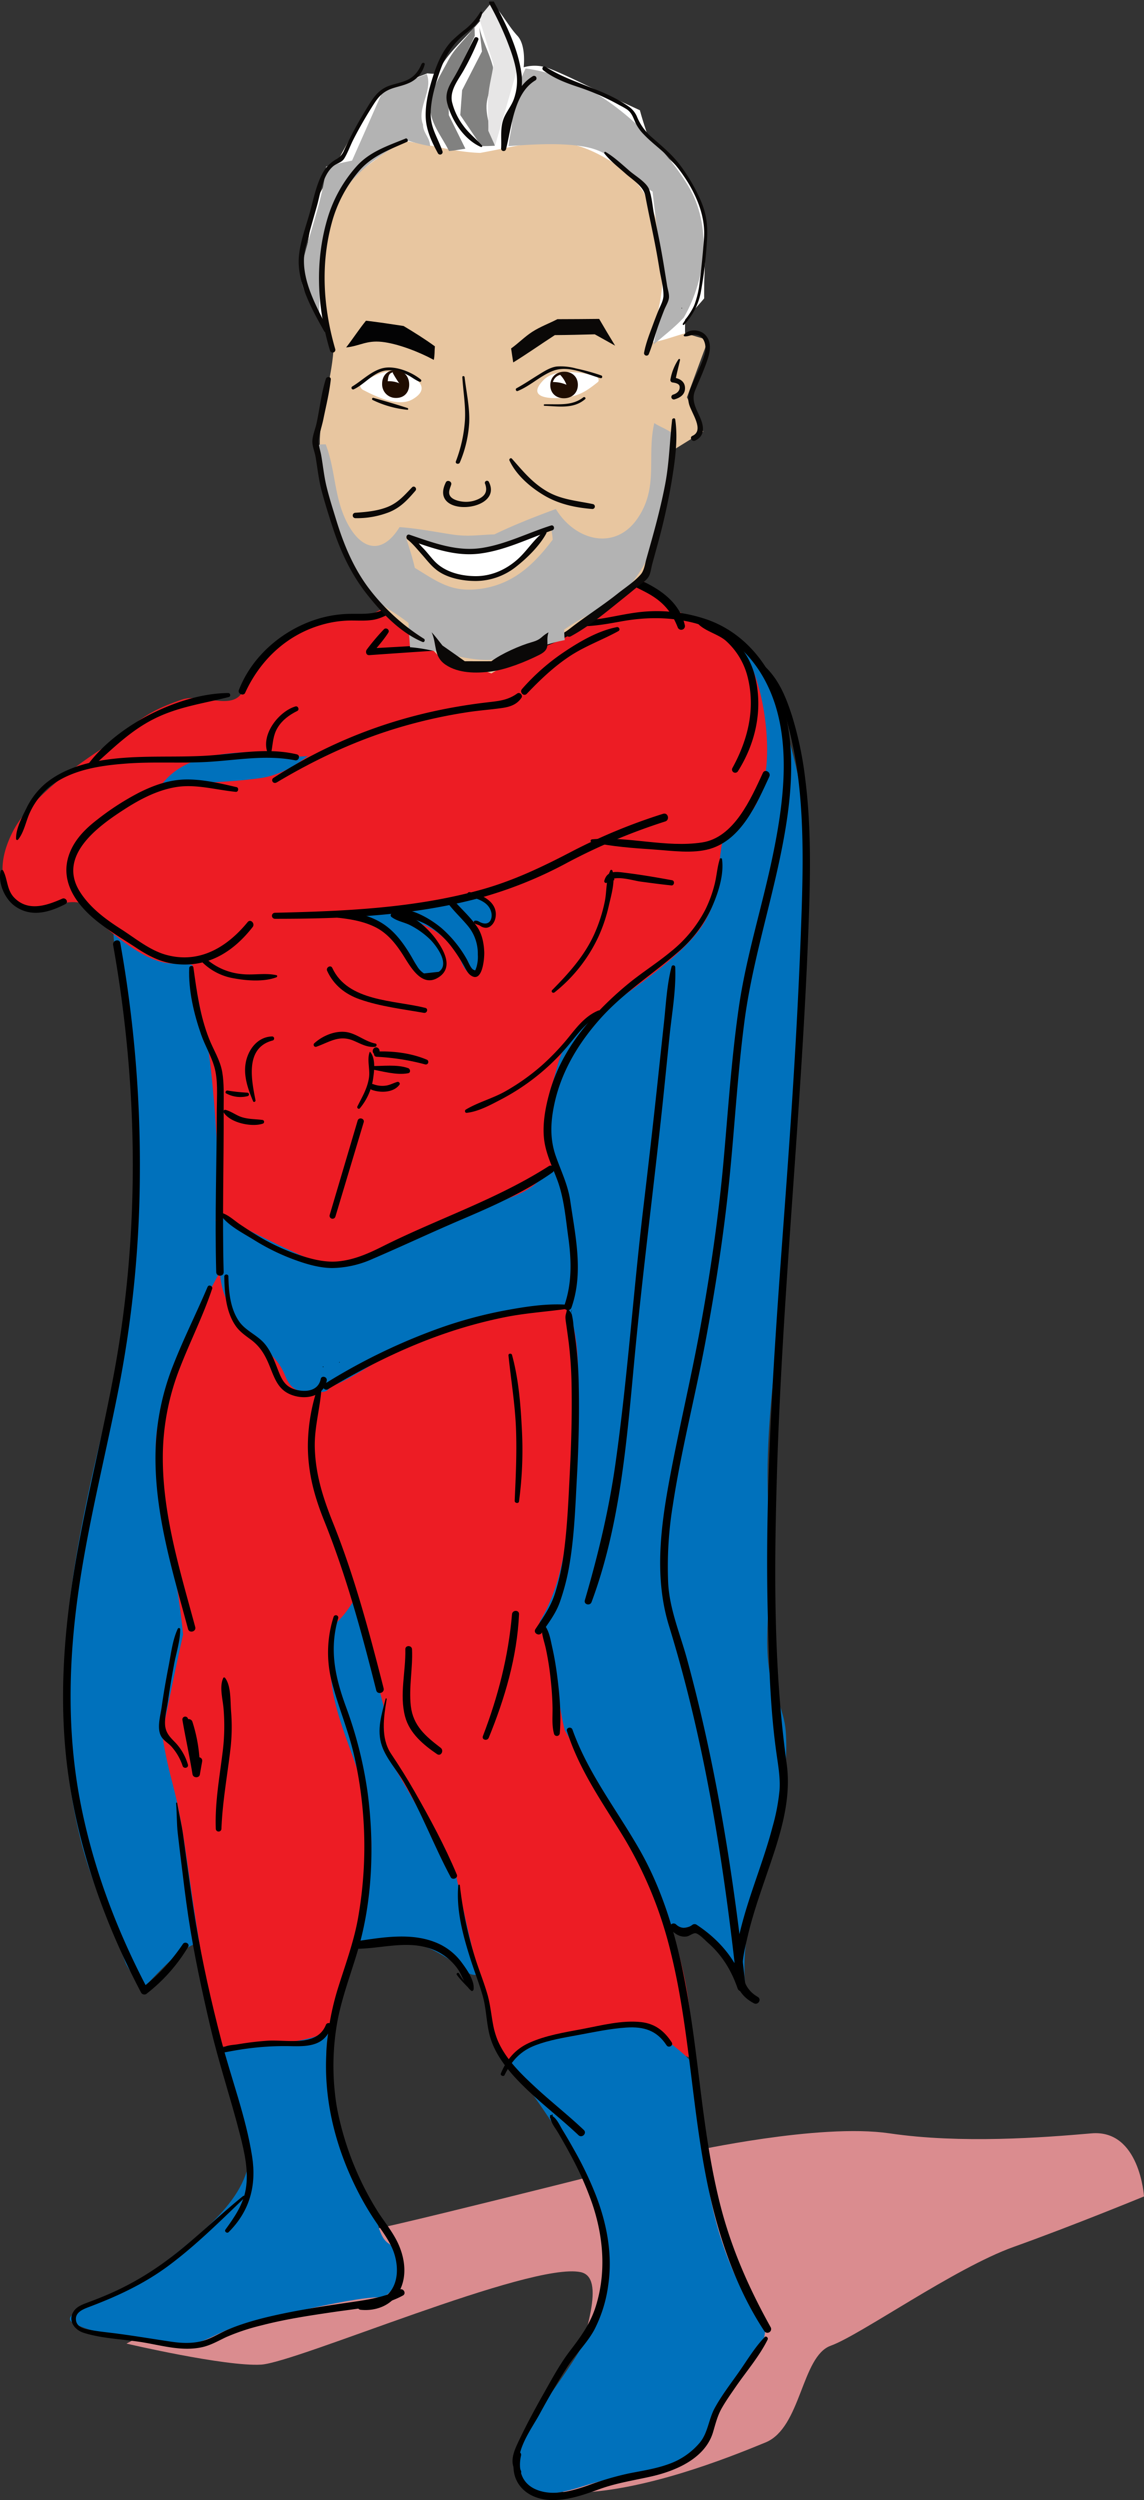 <svg xmlns="http://www.w3.org/2000/svg" xmlns:xlink="http://www.w3.org/1999/xlink" viewBox="0 0 544.17 1189.14"><rect x="0" y="0" width="544.17" height="1189.14" fill="#333333" stroke="none"/><defs><style>.cls-1{fill:none;}.cls-2{isolation:isolate;}.cls-3{fill:#da8c8f;mix-blend-mode:multiply;}.cls-4{fill:#0071bc;}.cls-5{fill:#ed1c24;}.cls-6{clip-path:url(#clip-path);}.cls-7{fill:#e8c6a0;}.cls-8{fill:#fff;}.cls-9{fill:#b3b3b3;}.cls-10{fill:#818180;}.cls-11{fill:#e7e6e6;}.cls-12{fill:#0a0807;}.cls-13{fill:#200d01;}.cls-14{fill:#030304;}</style><clipPath id="clip-path" transform="translate(0 0.73)"><rect class="cls-1" x="138.17" width="202.76" height="326.55"/></clipPath></defs><title>datenschutzbeauftragter</title><g class="cls-2"><g id="Ebene_2" data-name="Ebene 2"><g id="Datenschutz"><path class="cls-3" d="M60.17,1114s47,11,64,10,128-49,152-44-37,105-5,105c34,0,76-17,93-24s17-41,31-46,59-37,87-47,62-24,62-24-2-32-25-30-62,5-96,0-95,9-92,8-130,33-155,38S60.17,1114,60.17,1114Z" transform="translate(0 0.73)"/><path class="cls-4" d="M42.2,708.62c-12,56-17.61,110-3.76,166.18,4.84,19.6,14.13,38.72,21.2,57.88C61,936.45,68.17,945,68.17,945S78,934.1,83.92,929.36c11.39-9.14,24.37-11.06,38.56-9.36s27.28,5.33,41.43,4.09c7.21-.63,14.1-2.28,21.26-2.09,13.9.36,22.41,4.72,33.21,12.6,2.74,2,4.75,4.4,8.54,4,6.61-.62,9.44-5.59,14.76-9.31,22.65-15.88,46.07-20.92,73.42-22.43,1.91-.11,2.6,7.41,5.07,9.09,3.12,2.11,8-1.39,10,0,13.58,9.48,15.77,16.37,24.48,29.77-4.72-42.77,22.28-80.39,19.11-123-.8-10.65-6.69-19.51-8.06-30.19-1.63-12.76-.24-24.39.29-37.61.86-21.64-1.48-40.69-.76-63.43.82-25.79,4.1-48.58,6.74-76.12,6.71-70,11.29-141.74,11.2-212.38,0-23.77-5.36-48.08-14.39-70.2s-23-35.63-46.81-40.44c-18.6-3.75-34.65,3.7-53.33,9.07-44.19,12.68-92.83,27-134.72,45.36-43.24,19-86.08,54.68-79.29,103.67,7.93,57.26,15.86,112.83,7.23,167C56.28,652.41,49,676.79,42.2,708.62Z" transform="translate(0 0.73)"/><path class="cls-5" d="M282.88,272.06c34.79,0,19.78,9.37,44.13,20.18,10.16,7.74,16.78,3.83,26.33,16.71s13.69,43.35,10.5,59.73-8.24,19.82-19.67,28.75c-4,15.6.42,24-9,40.32s-39.72,35.62-54.45,46.48S266.27,503.51,262,517.35s-.11,23.94,1.89,37.09c-13.22,7.7-3,9.22-22.38,16.25s-52.09,21.86-77.55,29.1-42.16-2.56-61.42-19.92c3-11.07,1.19-11.36,1-25.64s-2.73-50-6-64.59-4.07-18.93-6-31.39c-8.43-1.61-10,.93-19.73-3.19S46.65,438.6,39.17,429c-10.46-3.21-19.78,7-29.77-.31S-1.1,409.11,6,395s26.75-29.4,42.13-39.39,16.61-16.2,38.43-23.6c9-3.05,23.86,5.39,28.66-3.52,8.25-15.33,21-28.55,38.9-35.37,6.84-2.6,13,1.34,22.4-1.18,0,0,9.43-7.07,17.68-4.71S206,291.9,206,291.9l-1.18-14.14Z" transform="translate(0 0.73)"/><path class="cls-5" d="M104.64,604.33s-33.37,57.4-30.32,86.9,9.86,56.39,12.78,85.55c-3.56,15.48-6.84,32.22-10,47.26,3.4,21.88,6.34,24,10.37,50.14s9.17,69.73,18.18,98.46c16.92.84,33-1.49,49.78-4.24,6.88-23.29,18-59.51,20.58-81.41,4.54-37.91-17.33-62.33-18.7-92.25s.81-15.94,12.32-36.58c2.87,18.22,8.33,35,12.78,52.4-.61,7.23.76,14.49.34,21.75C195.45,852,205.43,872,217.13,892.22c5.92,28.08,13.66,62,23.34,89,13.05-4.35,23.52-15.23,37.43-16s38.82,9.48,52.5,13.34c-2.43-25.15-2.84-36.72-12.07-65.28s-33.83-62.94-49.67-91c-2.79-11.08-4.48-27.13-5.65-36.46s-3.59-7.88-6.34-15.18c14.28-23.48,14.2-54.4,15.59-80.31s6.12-45.66-2.05-69.16c-28.41-.69-58.36,6.41-81,19.82s-28,18-41,20c-6.69,1-10.2-1.42-12.53-7.26-5.47-13.74-16.84-14.87-22.31-24.37A71.53,71.53,0,0,1,104.64,604.33Z" transform="translate(0 0.73)"/><path class="cls-4" d="M288.17,1071c-.3,13-1.08,23.15-6.33,34.83-7.94,17.69-24,36-33.67,53.17-2.54,4.54-5,11.46-2.59,17.06,5.55,12.78,19.67,9.65,31.91,5.74s23-6.09,36.06-6.26c3.9,0,18.46-10.74,20.58-15.57,6-13.68,12.6-25.76,22-37.32,4.74-5.83,9.06-10.6,7.47-18.55-.61-3-3.61-4.79-5.28-7.14a104,104,0,0,1-11-20.84c-11.67-28.5-13.94-59-16.13-90.12-.46-6.62-7.17-10.38-16-18-17-14.7-79.53,4.68-72,14C243.17,982,288.93,1038.16,288.17,1071Z" transform="translate(0 0.73)"/><path class="cls-4" d="M117.93,1029.94c-5.26,22.13-32.6,38.72-48.76,53.06-6.94,6.16-43.6,16-34.48,21.11,12.77,7.1,38.26,8,52.48,9.89,7.64,1,14.47-4.1,22-7s58.54-15.28,71-15c8.43.19,14.83-19,4.7-25.61-5.77-3.76-4.67-14.06-9.7-18.39-12.22-10.52-24.3-66.62-18.44-83.29-7.56,6.29-37.56,8.29-48.8,8.57-7.08,6.23,5.22,24.27,6.19,29.11C116.08,1012.25,119.86,1021.82,117.93,1029.94Z" transform="translate(0 0.73)"/><path class="cls-4" d="M168.17,434c22,6.22,27.64,33.05,39,29.57,7.16-2.2,2.75-15.27-3-19.57s-16.75-8.32-14.84-8.08c12,1.46,21.17,6.76,27.9,16.53,2.26,3.28,2.22,5.75,4.6,8.45,6.67,7.55,11.38-12.69,2.81-22.91-2-2.4,3.49,2.05,8.48,2.24,3-7.23-2-16.23-8.19-14.87C205.75,429.53,187.58,431.15,168.17,434Z" transform="translate(0 0.73)"/><path class="cls-4" d="M104.64,604.33c1,26,30,40,40,56,12.59,2.44,11,1,15.41-7,5.48-9.91,29.66-15.52,42.79-22.25,20.56-10.54,38.1-13.63,60.4-15,6.56-22,7-40.53-.76-62.3-6.48,9.25-12.36,12.66-23.33,16.47-14,4.85-28.52,10.54-42.23,17.83-6.95,3.7-15.78,9.37-23.61,11.24s-14.05,2.76-21.85.3c-11.81-3.72-46.82-22.26-46.82-22.26S104.22,593.37,104.64,604.33Z" transform="translate(0 0.73)"/><path class="cls-4" d="M123.63,369.4c8.66-1.18,15.74-5.24,22.81-10.51-11.53,1.21-19-2.45-31.4-1.74-13.21.76-29,3.19-38.05,15.17C92.51,371.67,108,371.53,123.63,369.4Z" transform="translate(0 0.73)"/><path d="M202.43,272.18a.6.6,0,0,0,0-1.19.6.6,0,0,0,0,1.19Z" transform="translate(0 0.73)"/><path d="M205.46,263.46c-2.13,8.94-2,19.52-1.44,28.67a1.16,1.16,0,0,0,2.32,0c0-4.76-.12-9.5,0-14.25s.84-9.53.54-14.23c-.05-.79-1.24-1-1.44-.19Z" transform="translate(0 0.73)"/><path d="M284.81,252.67c-1.3,5.18-2.41,10.41-3.63,15.61a1.32,1.32,0,0,0,.89,1.56c8.58,3.49,17.41,7,25.57,11.36,7.34,3.95,11.65,8.66,14.71,16.4a1.77,1.77,0,0,0,3.41-.94c-4.25-18.41-27.71-24.05-43-29.27l.88,1.56c.92-5.27,2.16-10.49,3.05-15.77.2-1.2-1.56-1.74-1.87-.51Z" transform="translate(0 0.73)"/><path d="M293.36,297.58c-8.69,1.69-17.29,6.65-24.57,11.51A102.42,102.42,0,0,0,248.31,327c-1.34,1.54.83,3.77,2.27,2.27,6.31-6.6,12.78-12.82,20.43-17.88,7.35-4.85,15.5-7.73,23.15-11.94,1.07-.6.31-2.11-.8-1.9Z" transform="translate(0 0.73)"/><path d="M131.46,371.53c19.06-11.39,38.92-20.64,60.3-26.79A242,242,0,0,1,222.57,338c5.36-.82,10.77-1.19,16.13-1.95,3.81-.54,7.16-1.6,9.35-4.9.79-1.21-.83-2.91-2.05-2-4.65,3.3-8.9,3.56-14.44,4.22q-7.53.88-15,2.2A240.71,240.71,0,0,0,186,343a231.11,231.11,0,0,0-55.89,26.26,1.3,1.3,0,0,0,1.32,2.24Z" transform="translate(0 0.73)"/><path d="M112.46,373.66c-8-1.87-16.45-3.87-24.73-3.62-7.62.23-15,2.9-21.72,6.31a125.76,125.76,0,0,0-19.86,12.86c-5.1,3.94-9.75,8.49-12.44,14.44-6.19,13.68,2,25.53,12.7,34,5.9,4.69,12.44,8.51,18.72,12.65,6.08,4,12.1,7,19.45,7.6,15,1.28,26.61-6.18,35.59-17.68,1.29-1.67-1-4.05-2.37-2.36-9.76,11.93-23,20-38.9,15.54-7.76-2.17-14.62-7.91-21.31-12.18-7.43-4.74-14.68-10.12-19.5-17.65-10.9-17.05,8.17-31,20.79-39.16,7.52-4.88,15.81-9.27,24.76-10.75,9.6-1.58,19,1.33,28.51,2.25,1.31.13,1.57-2,.31-2.28Z" transform="translate(0 0.73)"/><path d="M130.68,436.3c32.55,0,65.38-1.38,97-9.78a198.67,198.67,0,0,0,42.33-17A282.81,282.81,0,0,1,316.42,390c2.32-.74,1.33-4.4-1-3.65a271.15,271.15,0,0,0-42.68,17.54c-14.39,7.54-28.48,14.32-44.22,18.66-31.8,8.77-65,10.14-97.84,10.88a1.44,1.44,0,0,0,0,2.87Z" transform="translate(0 0.73)"/><path d="M281.42,399.83c9.77,2.14,19.77,2.84,29.77,3.52,8.31.57,18.44,2.08,26.57-.33,15-4.45,22.23-21.5,28.18-34.35.95-2.05-2.09-3.85-3.05-1.79-5.7,12.31-13.71,30.8-28.94,33.1-17.31,2.63-35-3.09-52.35-1.48-.71.07-1,1.16-.18,1.33Z" transform="translate(0 0.73)"/><path d="M330.46,293.61c2.39,5.46,10.62,6.7,14.88,10.51a34.19,34.19,0,0,1,10.3,17.21c3.79,15.15.1,29.91-7.28,43.3a1.52,1.52,0,0,0,2.62,1.53c8.49-13.44,12-29.41,8.2-45-3.5-14.35-14.5-23.62-28.07-28.36-.53-.19-.84.43-.65.85Z" transform="translate(0 0.73)"/><path d="M342.36,408c-1.22,3.84-1.44,7.9-2.42,11.81A59.9,59.9,0,0,1,335.48,432a61.85,61.85,0,0,1-16.25,19.8c-6.56,5.46-13.82,10-20.41,15.41a160.39,160.39,0,0,0-16.83,16c-9.27,10.23-16.79,22.18-20.54,35.55-1.93,6.87-3.4,14.58-2.71,21.74s3.87,13.41,6.34,20c3.26,8.72,4,18.45,5.29,27.62,1.49,10.91,1.73,21.63-1.94,32.16-.75,2.15,2.67,3.08,3.41.94,5.82-16.7,1.87-33.82-.58-50.76-1.1-7.61-4.39-14.16-6.9-21.33-2.84-8.11-2.48-16.11-.73-24.43,3.26-15.6,11.49-29.26,22-41,10.9-12.17,24.32-20.7,36.56-31.29a61.72,61.72,0,0,0,16.33-21.37c3.05-6.84,5.95-15.56,4.92-23.13-.09-.61-1-.5-1.12,0Z" transform="translate(0 0.73)"/><path d="M90,459.72c-.41,10.65,2.21,21.73,5.7,31.72,1.79,5.13,4.73,10,6.22,15.14,1.86,6.46,1.24,13.65,1.22,20.29-.07,25.83-1,51.65-.29,77.48.06,2.27,3.6,2.28,3.54,0-.72-26.15.13-52.31,0-78.47,0-5.51.25-11.19-.67-16.65-1-5.79-4.25-10.67-6.35-16.08-4.29-11-5.75-22.11-7.37-33.7-.17-1.2-2-.84-2,.27Z" transform="translate(0 0.73)"/><path d="M98.76,611.33c-5.32,12.55-11.48,24.74-16.43,37.43A119.21,119.21,0,0,0,74,689.39c-.75,29,8,57,15.45,84.7.59,2.2,4,1.27,3.41-.94-7.31-27.1-15.9-54.46-15.4-82.84a116.72,116.72,0,0,1,8.2-40.64c4.88-12.55,11-24.62,15.26-37.43.41-1.24-1.62-2.14-2.14-.91Z" transform="translate(0 0.73)"/><path d="M84.61,773.87c-2.55,5.41-3.24,11.91-4.38,17.74-1.28,6.55-2.43,13.13-3.35,19.73-.58,4.13-2.37,9.84-.26,13.74,1.09,2,3.23,3.15,4.77,4.76a25.94,25.94,0,0,1,5.48,9.4c.57,1.54,3,.93,2.5-.69A25.83,25.83,0,0,0,83.28,828c-2.62-2.66-4.6-4.7-4.78-8.65-.15-3.52.94-7.59,1.43-11.06q1.21-8.49,2.79-16.94c1-5.61,3-11.43,3-17.14,0-.55-.83-.83-1.08-.3Z" transform="translate(0 0.73)"/><path d="M86.79,817.48c1.48,8.58,3.38,17.08,4.77,25.68.32,2,3.42,1.45,3.47-.47a73,73,0,0,0-3.52-24.51c-.58-1.79-3.72-1.61-3.48.47q1.44,12.4,3.63,24.7c.3,1.68,3.11,1.69,3.4,0,.36-2.08.73-4.17,1.1-6.25s-2.52-2.81-3-.83-1,4.1-1.49,6.15h3.4c-1.36-7.9-2.57-15.81-3.49-23.77l-3.47.47a70,70,0,0,1,3.39,23.57l3.48-.47c-1.53-8.51-3.07-17.18-5.57-25.46a1.35,1.35,0,0,0-2.61.72Z" transform="translate(0 0.73)"/><path d="M106.21,797.39c-2,4.2-.19,10.22.14,14.76a99.31,99.31,0,0,1-.28,19.12c-1.5,12.65-3.89,25.05-3.42,37.84a1.34,1.34,0,0,0,2.68,0c.48-12.7,2.79-25.23,4.28-37.84a91.49,91.49,0,0,0,.29-18.2c-.37-4.63.06-11.85-2.81-15.68-.21-.28-.7-.39-.88,0Z" transform="translate(0 0.73)"/><path d="M157.27,654.06a0,0,0,1,0,0-.06,0,0,0,1,0,0,.06Z" transform="translate(0 0.73)"/><path d="M153.74,649.56a.17.17,0,0,0,0-.33.17.17,0,1,0,0,.33Z" transform="translate(0 0.73)"/><path d="M161.46,647.4a.17.17,0,0,0,0-.33.17.17,0,0,0,0,.33Z" transform="translate(0 0.73)"/><path d="M151.34,658.61a88.15,88.15,0,0,0-4.9,28.69c.09,12.65,3.06,23.63,7.75,35.29,10.5,26.09,17.93,53.43,24.77,80.67.57,2.27,4.1,1.3,3.51-1-6.72-26.37-13.8-53-23.93-78.32-4.77-11.89-8.42-23-8.8-36-.28-10,2.71-19.33,3.23-29.18.05-1-1.34-1.07-1.63-.22Z" transform="translate(0 0.73)"/><path d="M192.81,783.82c.24,10.61-2.9,21.58-.1,32,2.12,7.88,8.69,13.38,15.17,17.79,1.87,1.28,3.45-1.67,1.74-3-7.11-5.45-13.13-10.45-14.21-19.92-1-8.94,1-18,.58-26.93-.09-2-3.23-2.05-3.18,0Z" transform="translate(0 0.73)"/><path d="M232.47,825.87c7.67-18.78,13.49-38.42,14.42-58.79.1-2.17-3.16-2.12-3.34,0-1.72,20.1-6.64,39.21-13.86,58-.66,1.74,2.09,2.45,2.78.77Z" transform="translate(0 0.73)"/><path d="M241.87,644c1.17,11.52,3.09,22.86,3.56,34.45s-.09,23.12-.61,34.68c0,1.16,1.89,1.47,2.06.28a184,184,0,0,0,1.32-35c-.57-11.49-1.59-23.54-4.65-34.67-.24-.9-1.78-.76-1.68.22Z" transform="translate(0 0.73)"/><path d="M271.25,626.1c.05,0,.05-.09,0-.09s-.05.09,0,.09Z" transform="translate(0 0.73)"/><path d="M271.79,623.51c.08-.42.15-.85.22-1.28,0-.07-.09-.1-.1,0-.09.43-.17.85-.25,1.28,0,.09.12.12.13,0Z" transform="translate(0 0.73)"/><path d="M269.8,621.27c-.47,3.77-1.19,3-.63,6.78.51,3.51,1,7,1.44,10.55a193.22,193.22,0,0,1,1.27,19.53c.25,13.53-.11,27.07-.79,40.58-.66,13.15-1.17,26.48-2.94,39.54a114.32,114.32,0,0,1-4.1,18.74c-2.08,6.63-5.6,11.44-9.35,17.16-1.24,1.9,1.77,3.62,3,1.77,3.24-4.76,6.64-9.1,8.59-14.57a106.66,106.66,0,0,0,4.76-18.89c2.19-13.45,2.66-27.27,3.39-40.86.77-14.15,1.16-28.32.87-42.5A195.08,195.08,0,0,0,274,638.6c-.36-2.9-.77-5.8-1.2-8.7a32.12,32.12,0,0,0-.82-5.46c-.41-1.17-1.63-2.11-2.11-3.18,0,0,0,0-.05,0Z" transform="translate(0 0.73)"/><path d="M257.76,772.31c-.45,3.76,1.13,7.58,1.91,11.25A141.44,141.44,0,0,1,262,798.61c.45,4.32.76,8.66.83,13,.06,4.13-.41,8.41.73,12.42a1.39,1.39,0,0,0,2.71-.37c.77-9.15-.13-18.94-1.33-28-.57-4.33-1.31-8.64-2.27-12.91-.84-3.73-1.41-7.85-3.91-10.84-.38-.45-1,0-1,.43Z" transform="translate(0 0.73)"/><path d="M269.69,822.65c5.63,18,16.48,33.43,26.29,49.37a193.73,193.73,0,0,1,23.11,56c9.4,38,10,77.47,18.63,115.59,5.12,22.48,13.12,45.11,25.86,64.47a1.77,1.77,0,0,0,3.05-1.78c-10.46-18.75-18.87-37.84-24.13-58.71-4.82-19.14-7.38-38.72-9.78-58.28-4.65-37.72-9.45-77-28.69-110.57-10.79-18.81-24.38-36.15-31.72-56.77-.58-1.62-3.14-1-2.62.72Z" transform="translate(0 0.73)"/><path d="M363.65,1111c-4.69,4.9-8.3,11-12.21,16.57s-8.18,11.08-11.46,17.08c-2.92,5.33-3.19,11.72-7.11,16.47A34.11,34.11,0,0,1,318,1171.33c-6.09,2.21-12.55,3.16-18.87,4.42a139.86,139.86,0,0,0-19.54,5.76c-6.46,2.28-14.08,4.43-21,3-9.13-1.91-12.67-8.57-10.75-17.27a1.38,1.38,0,0,0-2.66-.74c-3.87,12.77,4.9,22,17.88,21.92,7.81,0,15.14-2.69,22.37-5.3,7.94-2.85,16.13-4.07,24.33-5.92,11.62-2.62,25.7-8.54,29.43-21.13,1.19-4,2.05-7.69,4.16-11.41,2-3.51,4.35-6.81,6.64-10.14,5-7.26,11.22-14.49,15.14-22.4.46-.93-.72-2-1.5-1.16Z" transform="translate(0 0.73)"/><path d="M183.41,807.34c-1.85,7.36-4.36,14.7-1.75,22.33,2.09,6.11,7.15,11.64,10.4,17.21,8.52,14.59,14.37,30.43,22.34,45.28.83,1.55,3.6.46,2.9-1.23-5.69-13.6-12.78-26.7-20.08-39.49-3.53-6.16-7.25-12.11-11.2-18-5.06-7.55-3.5-17.46-2.08-26,.06-.35-.44-.5-.53-.15Z" transform="translate(0 0.73)"/><path d="M218,896c-1.08,12,2.33,24.24,5.93,35.53,1.83,5.74,4.09,11.39,5.71,17.19s1.7,11.91,3.06,17.78c2.36,10.14,9.77,18.69,17.07,25.79,8.12,7.91,17.18,14.79,25.42,22.59,1.65,1.56,4.16-.94,2.5-2.5-7.45-7.06-15.55-13.39-23.07-20.37-8.38-7.77-17.15-16.35-19.69-27.88-1.17-5.32-1.54-10.78-3-16-1.57-5.5-3.73-10.87-5.51-16.31A184,184,0,0,1,218.74,896a.38.38,0,0,0-.75,0Z" transform="translate(0 0.73)"/><path d="M262,1006.66a2.7,2.7,0,0,0,.92-1.36.22.22,0,0,0-.32-.25,2.68,2.68,0,0,0-1,1.28.28.28,0,0,0,.44.33Z" transform="translate(0 0.73)"/><path d="M261.65,1005.58c.11,3.12,2.27,5.48,3.82,8.12,2.07,3.52,4.08,7.08,6,10.68a153.8,153.8,0,0,1,10.26,23.11c5.33,15.79,6.7,32.63,1.69,48.71-2.61,8.38-7.16,14.52-12.39,21.38-4.79,6.28-8.55,13.34-12.43,20.19-4.37,7.73-8.6,15.58-12.35,23.63-2.29,4.91-4.07,9.92-.14,14.48.87,1,2.2-.28,1.72-1.33-3.85-8.35,4.78-19.57,8.79-26.93,4.22-7.75,8.64-15.43,13.44-22.83,3.91-6,9.25-11.09,12.68-17.44a65,65,0,0,0,6.6-21.31c2.1-14.43-.66-29-5.87-42.51a166.76,166.76,0,0,0-9.71-20.49c-2-3.57-4-7.1-6.15-10.59-1.59-2.62-2.74-5.65-5.49-7.14a.31.31,0,0,0-.47.27Z" transform="translate(0 0.73)"/><path d="M158.69,768.29a55.79,55.79,0,0,0-.92,30.74c3,11.79,7.83,23,10.59,34.86a195.13,195.13,0,0,1,2.2,76.28c-2,12.25-6.34,23.62-10,35.44A125.8,125.8,0,0,0,155.11,979c-.58,21.47,5,42.43,14.58,61.55a134.89,134.89,0,0,0,9.93,16.79c3.23,4.64,6.72,9.38,8.23,14.92,1.44,5.24,1.49,11.51-1.63,16.2-3.29,5-8.95,6.23-14.55,6.41a1.53,1.53,0,0,0,0,3.06c7.45.71,14.85-2.24,18.42-9.11,3.91-7.55,2.29-16.77-1.49-24-2.39-4.58-5.62-8.64-8.47-12.94a143.59,143.59,0,0,1-19.91-50.4,119.53,119.53,0,0,1-.29-37.33c1.88-12.76,6.54-24.58,10.19-36.88,7.1-23.87,8-50.43,4.8-75a195.42,195.42,0,0,0-10.43-41.37c-5.17-14.2-7.93-27.14-3.59-42a1.15,1.15,0,0,0-2.21-.61Z" transform="translate(0 0.73)"/><path d="M83.76,856.94c.4,4.8.25,9.6.81,14.44.5,4.44,1.05,8.88,1.59,13.31,1.06,8.75,2.11,17.51,3.42,26.23C92.24,928.54,96,946,100.05,963.33s9.78,34.23,14.16,51.49c2.08,8.2,4.14,17.15,2.71,25.63-1.24,7.42-5.36,13.38-9.69,19.33-.66.92.77,2,1.54,1.19,10-10,13.32-22.08,11.15-36-2.91-18.71-9.89-36.89-14.65-55.19-4.8-18.49-9-37.1-12.15-56-1.58-9.5-2.87-19-4.21-28.58Q88,878.65,87.09,872c-.7-5.13-2-10.11-2.81-15.14,0-.29-.54-.23-.52.07Z" transform="translate(0 0.73)"/><path d="M115.64,1043.8c-13.21,10.68-25.28,22.93-39.2,32.73a138.36,138.36,0,0,1-20.47,12c-4.5,2.14-9.11,4-13.76,5.74-2.5.94-5.37,1.86-7,4.14-3.2,4.53.16,9.07,4.65,10.48,9,2.84,19.34,3,28.63,4.6s18.41,4.26,27.71,2.2c4.09-.91,7.61-3,11.39-4.78a101.72,101.72,0,0,1,16.79-5.58c11.31-2.94,22.89-4.68,34.45-6.37,11-1.62,22.83-2.42,32.79-7.81,1.86-1,.22-3.76-1.64-2.82-8.25,4.19-17.55,5.14-26.58,6.49-9.44,1.4-18.89,2.84-28.24,4.78-8.9,1.84-17.9,4.06-26.32,7.54-3.74,1.54-7.2,3.82-11,5.13-5.2,1.77-10.86,1.64-16.23.84-8.46-1.25-16.89-2.67-25.37-3.8-4.46-.6-9-1-13.41-1.84-2.76-.49-6.58-1.25-6.73-5.07-.14-3.39,3.6-4.82,6.14-5.78,13.6-5.14,26.44-11.09,38.15-19.83,12.94-9.66,24.39-21.09,36-32.21.52-.49-.23-1.19-.76-.77Z" transform="translate(0 0.73)"/><path d="M8.55,398.67c2.95-3.49,3.78-9.05,5.79-13.17a34.77,34.77,0,0,1,9-11.78c10.1-8.19,23.88-10.3,36.43-11.24,12.86-1,25.74-.08,38.61-.79,14.16-.78,27.87-3.55,42-.78,1.84.36,2.65-2.42.78-2.85-14.64-3.43-29-.11-43.75.7-14.5.79-29-.2-43.46,1.43-11.43,1.28-23.34,4.29-32.38,11.79a35.94,35.94,0,0,0-9,11.72c-2.07,4.13-5.14,10-4.91,14.62,0,.4.55.71.85.35Z" transform="translate(0 0.73)"/><path d="M108.74,328.92c-12.39,0-25.71,4.34-36.7,9.84s-22.29,13.75-29.78,23.58c-.86,1.13.91,2.29,1.87,1.44,9.46-8.39,17.79-16.9,29.29-22.65S96.77,333.9,109,330.77a1,1,0,0,0-.25-1.85Z" transform="translate(0 0.73)"/><path d="M.31,413.48c-1.37,5.75,1.95,13.24,6.62,16.66,7.71,5.64,16.37,3.17,24.14-.82,1.74-.9.22-3.35-1.5-2.58C22.2,430,13.48,433,6.88,426.36c-3.74-3.79-3.14-8.72-5.38-13a.66.66,0,0,0-1.19.16Z" transform="translate(0 0.73)"/><path d="M187.28,433.17c5.46,2.54,11.33,3.17,16.6,6.44a41.89,41.89,0,0,1,10.35,9.3,75.15,75.15,0,0,1,6.15,9.23c.94,1.59,1.91,3.9,3.45,5,5.72,4.16,6.63-8.26,6.51-11-.18-4.21-1-8.6-3.44-12.11-3.16-4.57-7.47-8.44-11.15-12.58-1.33-1.5-3.33.65-2.15,2.14,2.7,3.45,5.87,6.42,8.68,9.76a20.57,20.57,0,0,1,5,13.94,17.16,17.16,0,0,1-.66,6.06c-.65,1.75-.38,1.64-1.44,1.15-1.26-.58-2.55-4-3.25-5.16a56.14,56.14,0,0,0-12-14.69c-5.66-4.69-14.68-9.9-22.29-8.9-.66.08-1.17,1.07-.39,1.44Z" transform="translate(0 0.73)"/><path d="M155.63,461.09c3.14,6.78,8.56,11.07,15.54,13.52,9.69,3.39,20.4,4.65,30.47,6.42,1.53.27,2.22-2,.66-2.37-14.82-3.71-36.82-2.93-44.24-19-.76-1.64-3.19-.21-2.43,1.43Z" transform="translate(0 0.73)"/><path d="M178.92,499.26a.07.07,0,0,0,0-.14.07.07,0,0,0,0,.14Z" transform="translate(0 0.73)"/><path d="M178.92,500.94a1.76,1.76,0,0,0,0-3.51,1.76,1.76,0,0,0,0,3.51Z" transform="translate(0 0.73)"/><path d="M175.87,499.61c-1.43,3.64.23,8.23-.35,12.22-.75,5.1-3.23,9.18-5.51,13.7-.36.71.59,1.58,1.17.9a28.38,28.38,0,0,0,6.31-14.2c.56-3.74,1.23-9.66-1.46-12.67-.05-.06-.13,0-.16.05Z" transform="translate(0 0.73)"/><path d="M176.25,507.81c5.61.95,12.22,3,17.9,1.94,1.32-.24,1.06-2.05,0-2.42-5.35-1.91-12.11-.91-17.7-1-.83,0-1.06,1.35-.2,1.49Z" transform="translate(0 0.73)"/><path d="M179.05,501.92a108.8,108.8,0,0,1,23.17,3.63,1.2,1.2,0,0,0,.64-2.32c-7.4-3.07-15.84-4.1-23.81-3.8a1.25,1.25,0,0,0,0,2.49Z" transform="translate(0 0.73)"/><path d="M292.2,417.63l-.86-3.93c.1-.58-.71-1-1-.42-2.17,4.24-1.67,10.13-2.67,14.83A73.81,73.81,0,0,1,282.5,444c-4.73,10.2-12,18.27-19.84,26.19-.73.74.34,1.73,1.11,1.11a73.27,73.27,0,0,0,21-26.73,75.56,75.56,0,0,0,4.81-14.44c1.08-4.75,3.27-12,1.74-16.7l-1.09.14a6.8,6.8,0,0,0,1.6,4.35c.16.19.48-.06.35-.27Z" transform="translate(0 0.73)"/><path d="M289,418.86c2.82-3.83,11.85-.78,15.56-.28,4.93.67,9.85,1.32,14.8,1.84,1.4.14,1.73-2.22.33-2.47-7.39-1.35-14.78-2.62-22.24-3.54-4.38-.55-8.61-1.27-10,3.81a.83.83,0,0,0,1.51.64Z" transform="translate(0 0.73)"/><path d="M106.69,606.15c.08,8,.74,17.26,5.57,24,1.9,2.65,4.55,4.44,7.13,6.36,4.56,3.4,6.86,7.53,8.94,12.73,2.66,6.62,4.39,11.93,11.85,14,6.29,1.72,13.78-.08,15.23-7.26.38-1.86-2.47-2.65-2.85-.78-1.2,5.91-7.51,6.41-12.37,4.92-4.26-1.31-5.92-4.18-7.5-8.07-1.9-4.67-3.5-9.73-6.81-13.64-3.55-4.2-9.12-6.14-12.24-10.74-4.23-6.23-4.85-14.19-5-21.49a1,1,0,0,0-1.91,0Z" transform="translate(0 0.73)"/><path d="M104.92,577.1c3.3,5,10.71,8.72,15.75,11.85a104,104,0,0,0,16.91,8.57c6.36,2.48,13.51,4.84,20.39,4.89a48.53,48.53,0,0,0,19.25-4.34c14.2-6.1,28.18-12.69,42.4-18.76,14.84-6.34,29.89-13,43.14-22.35,1.79-1.26.15-4.2-1.75-3-25,15.95-52.82,25-79.17,38.23-6.78,3.39-13.58,6.39-21.23,7.07-7,.62-14.28-1.59-20.8-3.93A98.38,98.38,0,0,1,122,586.69c-2.7-1.64-5.35-3.37-8-5.16s-5.29-4.36-8.42-5.32a.61.61,0,0,0-.69.89Z" transform="translate(0 0.73)"/><path d="M270.14,619.9c-9.93-.78-20.37.91-30.12,2.71a208.26,208.26,0,0,0-30.38,8.18,283.41,283.41,0,0,0-55.26,26.74,1.51,1.51,0,0,0,1.52,2.6c17.57-10.54,36-19.77,55.43-26.48A222.42,222.42,0,0,1,240,625.82c10.09-2.05,20.25-2.63,30.39-4.1,1.1-.16.73-1.74-.24-1.82Z" transform="translate(0 0.73)"/><path d="M240,986.24c3.47-6.84,7.49-11.41,14.83-14.19,6.39-2.42,13.27-3.55,20-4.79,7.6-1.41,15.4-3.08,23.13-3.59,8.26-.54,14.48,1.36,19.1,8.44,1,1.51,3.43.1,2.44-1.42-3.51-5.37-7.91-8.85-14.43-9.6-9.24-1.05-19.15,1.6-28.17,3.3-8.46,1.58-17.29,3-25.18,6.55-6.61,3-10.72,7.91-13.47,14.55-.43,1,1.29,1.74,1.79.75Z" transform="translate(0 0.73)"/><path d="M104.43,974.75c1.84,1,2,.81,4.12.41,3.62-.68,7.24-1.29,10.89-1.71a131.82,131.82,0,0,1,18.84-.93c8.54.22,16.33-.16,19.31-9.37.54-1.68-2-2.26-2.59-.71-4.33,10.66-18.74,6.84-28,7.51q-6.8.49-13.52,1.62c-3.25.54-7,.36-9,3.1a.05.05,0,0,0,0,.08Z" transform="translate(0 0.73)"/><path d="M205.43,289.9a18.47,18.47,0,0,0-10.52-4.35c-4.69-.31-8.29,1.74-12.37,3.68-5.75,2.74-11.7,1.78-17.83,2.07a55.77,55.77,0,0,0-13.14,2.22c-16.75,5-31.64,17.59-37.95,34-.67,1.74,2.25,3,3,1.27,7-15.34,19.45-27.25,35.79-32.15a51.61,51.61,0,0,1,12.27-2.16c4.21-.22,8.47.29,12.65-.36,4-.62,7.13-2.65,10.79-4.23a15.44,15.44,0,0,1,15.79,1.91c1.12.82,2.58-1.06,1.49-1.94Z" transform="translate(0 0.73)"/><path d="M140.51,335.29c-7.78,2.36-16.06,12.84-13.46,21.35.29.95,1.88,1.1,2.08,0,.73-4,.71-7.57,2.9-11.21s5.52-6.08,9.38-8c1.2-.59.36-2.53-.9-2.15Z" transform="translate(0 0.73)"/><path d="M209.39,305.77q-16.9,1-33.8,1.94l1.13,2.71c2.71-3.35,5.67-6.59,8-10.24.82-1.3-1-2.64-2.08-1.61a105.29,105.29,0,0,0-8.13,9.61c-.78,1-.38,2.81,1.12,2.71q16.91-1.2,33.8-2.3c1.79-.12,1.81-2.93,0-2.82Z" transform="translate(0 0.73)"/><path d="M238.78,311.05a78.42,78.42,0,0,0,21.12-4.58,81.16,81.16,0,0,0,8.43-3.73c3.84-2,3.7-2,4.46-6.32.28-1.59-2.07-2.29-2.45-.68-1.34,5.82-9.37,7.58-14.54,9.18a78.21,78.21,0,0,1-17,3.15c-1.91.14-1.92,3.14,0,3Z" transform="translate(0 0.73)"/><path d="M225.46,438.22c.74.69,1.94.84,2.85,1.35a4.84,4.84,0,0,0,2.94,1c2.47-.18,4.08-2.67,4.46-4.88,1.26-7.21-6.29-11-12.16-12.05a1,1,0,0,0-.54,1.94c4.11,1.17,9.18,2.6,10.56,7.22,1,3.14-.52,7.12-4.83,5.27-1-.43-1.51-1-2.69-.9a.68.68,0,0,0-.64.84s0,.14.05.18Z" transform="translate(0 0.73)"/><path d="M186.12,435.33c2.63,2.15,6.35,2.57,9.36,4.2a39.47,39.47,0,0,1,9.11,6.58c2.93,2.93,9.62,11.74,4.1,15.41l-7,.77a10.32,10.32,0,0,1-3.35-3.57c-1.15-1.7-2.09-3.55-3.15-5.3-3.68-6.07-7.89-11.76-14.11-15.44s-13.24-4.92-20.25-5.5c-2.14-.17-2.09,3.09,0,3.32,5.9.64,11.86,1.66,17.26,4.25,5.81,2.78,9.8,7.58,13.24,12.88,3.62,5.55,9.19,16.79,17.59,11,6.94-4.77,2-13-1.67-18.09-4-5.42-13.25-14.2-20.74-12.1a.94.94,0,0,0-.41,1.57Z" transform="translate(0 0.73)"/><path d="M263.81,295.27c10.59,3.42,21,1.5,31.69-.43,11-2,22-2.2,33,.33,20.26,4.68,34,19.74,40.23,39.26,7.18,22.66,3.62,48.72-1.09,71.55-5.06,24.51-12.76,48.26-16.3,73.1-3.43,24.07-5,48.34-7.18,72.55-2.38,26.47-6.22,52.77-11,78.91-4.58,25.16-10.63,50-15.2,75.18-4,22.13-6.47,45.08.26,66.88,17.22,55.82,26.25,114,32.51,172l3.8-.51c-4.38-12.65-12.07-22-23.21-29.35a1.77,1.77,0,0,0-1.87,0c-2.63,2-5.64,2.08-8-.24A1.77,1.77,0,0,0,319,917c2.12,2.16,4.55,3.86,7.71,3.34,1.18-.19,3-1.66,4.08-1.54,1.72.19,4.78,3.54,6,4.58,6.76,5.92,11.18,13.29,14.09,21.74.66,1.92,4,1.78,3.8-.52-5.66-52.64-13.94-105.08-27.89-156.21-3.24-11.86-8.26-23.59-8.95-36a180.06,180.06,0,0,1,2.18-37c3.95-26,10.59-51.52,15.43-77.33,4.78-25.47,8.77-51.11,11.4-76.9,2.58-25.34,3.95-50.8,7.26-76.07,3.42-26,11.16-50.82,16.62-76.42,4.68-21.93,8.17-46.39,3.17-68.54-4.59-20.3-17-38.68-37.07-46A73.46,73.46,0,0,0,306,290.24c-14.05,1.26-27.41,6.94-41.51,2.55-1.59-.49-2.25,2-.69,2.48Z" transform="translate(0 0.73)"/><path d="M319.48,459c-2.28,8.6-2.68,17.8-3.64,26.62q-1.51,14-3,28c-2.19,20.55-4.56,41.09-7,61.63-4.7,40-7.44,80.29-13.08,120.15-3.13,22.18-8.28,43.54-14.56,65-.61,2.08,2.46,2.85,3.19.89,13.67-36.65,16.79-77.17,20.42-115.79,3.81-40.52,9.1-80.86,13.39-121.33,1.13-10.74,2.19-21.5,3.3-32.25s3.14-21.86,2.68-32.66a.89.89,0,0,0-1.73-.24Z" transform="translate(0 0.73)"/><path d="M361.16,316.77c7.59,6.85,10.69,16.31,13.29,25.91a198.14,198.14,0,0,1,5.65,30.26c2.11,19.6,1.87,39.4,1.23,59.07-1.43,44.09-4.18,88.09-7.38,132.08-3.29,45.32-6.85,90.64-8.31,136.07-.73,22.5-1,45-.42,67.52.52,22.11,1.09,44.63,4.26,66.53.8,5.55,1.72,11.08,1.31,16.7a97.52,97.52,0,0,1-3.3,17.24c-2.78,10.66-6.6,21-10.06,31.43-3.36,10.12-6.35,20.39-7.78,31-1.21,8.94.32,17.08,9,21.56,2,1,3.77-1.91,1.79-3.05-10.69-6.18-7.07-19-4.77-28.92,2.24-9.61,5.47-18.94,8.66-28.27,5.93-17.31,12.43-35.22,9.87-53.75-6.15-44.51-6-90.19-4.71-135C372,614,381.61,525.26,384.73,436.17c.78-22.21,1.1-44.53-1.73-66.63a166.49,166.49,0,0,0-6.35-30.05c-2.94-9.09-6.54-17.89-13.95-24.26-1.05-.91-2.59.59-1.54,1.54Z" transform="translate(0 0.73)"/><path d="M217.29,938.58c2,2.78,4.46,5,6.72,7.47.48.54,1.19.06,1.26-.52.55-4.17-3.17-9.42-5.54-12.63a28.47,28.47,0,0,0-10.84-9c-12.45-5.83-27.07-3.1-40.11-1.16-2,.3-1.47,3.48.47,3.47,12.55,0,25.21-4.54,37.39.64a26.28,26.28,0,0,1,10.94,8.75c2.31,3.15,3.44,8,6.43,10.44l.89-1.16c-3.05-1.4-4.87-4.16-6.54-6.94-.41-.69-1.53,0-1.07.63Z" transform="translate(0 0.73)"/><path d="M87,923.94a91,91,0,0,1-19.22,20.72l2.42.64c-15.24-28.91-26.75-59.81-32.57-92-6-33.46-4.83-67.39.25-100.89,4.94-32.57,13.21-64.51,19.37-96.85a545.13,545.13,0,0,0,9.27-97.42,600,600,0,0,0-9.3-110.32c-.4-2.24-3.81-1.29-3.41.94C65.63,515,66.62,584,54.64,650.23c-6,33-14.56,65.45-19.77,98.58-5,31.71-6.83,63.86-2.23,95.74,5.18,35.94,17.6,70.48,34.49,102.53a1.78,1.78,0,0,0,2.42.64,80.49,80.49,0,0,0,19.9-22.34c1-1.58-1.43-2.92-2.46-1.44Z" transform="translate(0 0.73)"/><path d="M176.77,517.62c4.09,1.53,10.4,1.47,13.24-2.41.48-.66-.32-1.54-1-1.34-1.86.53-3.47,1.49-5.42,1.77a12,12,0,0,1-6.06-.69c-1.67-.61-2.39,2-.73,2.67Z" transform="translate(0 0.73)"/><path d="M107.67,519.39a14.23,14.23,0,0,0,10.15,1.25.84.84,0,0,0-.23-1.65,80.89,80.89,0,0,1-9.33-1c-.81-.14-1.42,1-.59,1.42Z" transform="translate(0 0.73)"/><path d="M106.38,528.36c3.05,5,13.3,7.13,18.59,5.39a.92.92,0,0,0-.24-1.8c-3.2-.4-6.35-.3-9.49-1.24-2.82-.84-5.16-2.81-7.95-3.53a.81.81,0,0,0-.91,1.18Z" transform="translate(0 0.73)"/><path d="M121.54,522.61c-2-10-5-25.09,8.27-28.46a1,1,0,0,0-.26-1.9c-5.67.09-9.82,4.15-11.77,9.3-2.77,7.31-.26,14.73,2.62,21.54.29.69,1.27.17,1.14-.48Z" transform="translate(0 0.73)"/><path d="M150.34,497.2c6.46-2.25,10.91-5.89,18-2.86,3.37,1.44,6.18,3.17,10,2.86.83-.07,1.16-1.39.21-1.57-5.13-1-9.14-5-14.37-5.53s-11,2-14.76,5.48a1,1,0,0,0,.94,1.62Z" transform="translate(0 0.73)"/><path d="M131.46,463.1c-5.27-1.16-11,.09-16.38-.5a29.84,29.84,0,0,1-17-7.27c-1.17-1.05-2.86.6-1.74,1.74a27.84,27.84,0,0,0,15.14,7.58c6.06,1.12,14.17,1.69,20-.54.44-.17.55-.89,0-1Z" transform="translate(0 0.73)"/><path d="M159.55,577.93,173,533.08c.55-1.84-2.34-2.63-2.88-.79l-13.3,44.89a1.41,1.41,0,0,0,2.72.75Z" transform="translate(0 0.73)"/><path d="M284.62,479.93c-5.65,2.34-9.45,6.89-13.21,11.56A116,116,0,0,1,257.76,506a103.54,103.54,0,0,1-17.35,12.33c-6,3.4-13,5.21-18.83,8.71-.66.4-.44,1.64.41,1.55,5.75-.61,11.78-4,16.83-6.63a106.06,106.06,0,0,0,16.32-10.68,104.22,104.22,0,0,0,14.92-14.48c4.75-5.65,8.7-11.44,15.35-15,1-.53.3-2.31-.79-1.86Z" transform="translate(0 0.73)"/><g id="Rafael_Paschek" data-name="Rafael Paschek"><g class="cls-6"><g class="cls-6"><path class="cls-7" d="M325.88,151.28l-.06,6.49,11,3.24q-5.07,13.61-10.05,27.23c2.6,5.43,5.1,10.92,7.75,16.33-2.2,1.34-3.66,2.19-6,3.64s-5.69,3.54-8.21,5.1c-4.9,21-8.36,41.7-14.62,62.56-13.94,9-34.05,22.38-46.47,30.08s-14.87,7.4-25.5,13.63c-7.15-2.9-15.3-4.18-22.94-6.09-3.06-3.2-5.93-5.95-8.91-9.6-19-7.76-34.73-29-40.74-46.71s-8.81-29.47-9-46,5.43-29.6,6.51-45.58c-5-10.82-10-21.92-15.14-32.8,2-12.14,4-24.21,5.82-36.42,3.57-6.33,7.52-13.9,10.94-20s5.35-9.9,9.1-15.74,8.72-12.53,13-18.48c4-1.62,10.41-4,13.9-5.34s84.21,3.85,91.06,7,10.74,5,17,7.89c1.32,5,3.12,10.16,4.72,15,5.08,6,10.58,7.81,15.32,14.93s9.75,13.35,10.73,23.67-.4,24.78-.2,35.85c-2.93,3.55-6,6.65-9,10" transform="translate(0 0.73)"/><path class="cls-8" d="M282.33,177.85a2.65,2.65,0,0,1,2.39,2,1.13,1.13,0,0,1-.46,1.24c-5.36,4.26-9,6.72-16.41,7.39-5.17.47-18,.51-9.35-8.39,5.49-5.63,16.54-3.91,23.83-2.26" transform="translate(0 0.73)"/><path class="cls-8" d="M173.09,184.92a2.79,2.79,0,0,1-1.8-2.63,1.25,1.25,0,0,1,.72-1.17c6.17-3,10.62-6.28,18.07-4.88,5.2,1,16.62,6.78,6.26,12.9-6.55,3.87-16.85-.89-23.25-4.22" transform="translate(0 0.73)"/><path class="cls-8" d="M325.88,151.28c0,2.17-.05,4.34,0,6.52-6,1.63-11.58,4-17.84,4.58,11.64-26.14,11.28-67.25-14.19-84.29S256.06,67,228.41,72c-12.74-.39-25-4.38-37.7-5.89-8.68,6.53-17.28,13.11-26.07,19.54-3.82,9.13-9.18,18-11.23,27.76s-1.19,22.08-.23,31.07,3.91,13.59,5.65,21.68c-5.07-11.25-10.13-22.26-15.31-33.36,2-12.12,4-24.2,5.83-36.4,3.57-6.33,7.52-13.9,10.94-20s5.35-9.9,9.1-15.74,8.72-12.53,13-18.48c4-1.62,10.41-4,13.9-5.34l7-2.69c1.57.21,3.35.2,5,.25,3.63-11.52,21.53-22.66,25.52-34,5,5.1,8,11.28,12.29,15.87s3,15,3,15a19,19,0,0,1,12.4.68c6.94,2.67,19,8.73,25.87,11.9s10.74,5,17,7.89c1.32,5,3.12,10.16,4.72,15,5.08,6,10.58,7.81,15.32,14.93s9.75,13.35,10.73,23.67-.4,24.78-.2,35.85c-2.93,3.55-6,6.65-9,10" transform="translate(0 0.73)"/><path class="cls-9" d="M154.92,210.61c4.87,12.64,3.85,25.41,10.46,37.81s16.38,15,24.68,1.58c8.17.52,17.76,2.42,25.31,3.54s12.68.1,19.81-.09c9.5-4.59,19.11-8.34,29.22-12.07,9.3,15.25,28.08,19.84,38.63,4.8s4.47-29.55,8.2-45.68c2.55,1.74,5.76,2.74,8.41,4.78-2.61,21.65-3.08,46.3-14.69,65-10.57,17.07-21.5,18-36.6,28.47.08,1.54.11,3.29.27,5-12.24,2.16-22.68,8.87-35.38,9.37s-25.47-5.09-38.22-6c-.23-3.87-.62-7.83-.67-11.5-8.39-6.71-14.43-8.24-21.67-17.56-14.1-18.15-19.48-44-21.34-67,1.09-.63,2.47-.3,3.58-.47m73.29,68.81c15.48-2.05,25.34-11.07,34.68-23.42a23.76,23.76,0,0,0-.9-5.53c-11.75,2.74-22.49,9.63-34.57,10.85s-22.69-5.41-34.45-6.82c1.53,4.88,3.2,9.79,4.35,14.89,10.74,6.53,17.37,11.82,30.89,10" transform="translate(0 0.73)"/><path class="cls-9" d="M310.87,163.2c4.85-4.3,10-8.08,14.43-12.93,10.81-18.83,13.27-44,2.06-62.6S295.89,50,279.43,41.49,250,31.86,250,31.86,243.41,45.11,243.64,53s-1.14,9.15-1.75,15.77c11.34-.85,31.9-2.3,42.61,2.09s16.35,13.79,25.9,19.56c1.75,15.52,4,30.89,6,46.33" transform="translate(0 0.73)"/><path class="cls-9" d="M203,34.47c3.11,7.94-4.89,16.13-1.78,24.07-.06,3.91,3.42,6.33,3.36,10.25a96.65,96.65,0,0,1-11.68-3c-9.7,6.3-16.36,9.51-24.93,18.83s-14.54,32.1-15.36,43.52-.33,14-1,23.79c-3.68-12.47-10.89-14.1-7.5-28.47s9.56-29.82,11-45c4.16-1.13,8.22-1.88,12.35-2.8q7.42-16.68,14.75-33.4,10.42-3.84,20.82-7.74" transform="translate(0 0.73)"/><path class="cls-10" d="M213.58,71.1c-3.43-7-9.45-13.77-8.93-21.81s5.17-14.75,8.58-21.31,8.56-10.18,12.47-16.09c.1,1.52.11,2.94.15,4.42q-6.27,13.52-12.55,27,.1,5.36.19,10.72L221.37,70c-2.6.38-5.12.87-7.79,1.13" transform="translate(0 0.73)"/><path class="cls-10" d="M228,11.91c.34,4,.83,7.9,1.25,11.85q-4.69,9.21-9.43,18.39L218.94,54q5,7.39,10,14.78c2.13,0,4.31-.08,6.41-.18-1.14-6.36-4.12-12.47-3.93-19s4.68-12.57,2.91-19.08-5-12-6.36-18.57" transform="translate(0 0.73)"/><path class="cls-11" d="M234.19.06q6.24,14.88,12.52,29.72-5.6,19.42-11.24,38.82c-1.07-2.37-2.11-4.73-3.19-7.11.11-5.35-.45-11.05-.05-16.33s1.81-10,2.52-15.12c-2.3-7.43-4.6-14.9-6.91-22.35L234.19.06" transform="translate(0 0.73)"/><path class="cls-12" d="M228.41,5.06A31.18,31.18,0,0,1,221.55,13a76.57,76.57,0,0,0-6.75,5.84c-4.34,4.58-6.9,10.71-8.79,16.64-2,6.26-3.75,12.93-3.52,19.54.22,6.15,2.93,11.92,5.86,17.23a1.19,1.19,0,0,0,2.16-.91c-2.17-6.43-5.85-11.29-5.65-18.43.18-6.57,2.16-13.25,4.28-19.44,2.25-6.55,5.38-12.25,10.64-16.83,3.52-3.06,8.64-6.22,9.58-11.13a.52.52,0,0,0-1-.4" transform="translate(0 0.73)"/><path class="cls-12" d="M232.77,1.05a149.34,149.34,0,0,1,8.32,17.41c2.25,5.78,4.68,12.36,4.84,18.62a26,26,0,0,1-1.43,9.13c-1.05,3-3,5.42-4.39,8.24-2.45,5-1.44,10.17-1.75,15.54a1.19,1.19,0,0,0,2.32.31c2.72-10.45,3.67-26.72,14.11-32.88a1.18,1.18,0,0,0-1.19-2C242.43,42,241.3,58.52,238.4,69.67l2.32.32c.22-3.71-.52-7.6.31-11.25.7-3.09,2.65-5.55,4.13-8.28a26.89,26.89,0,0,0,2.9-16.14C246.42,22.2,240.6,10.46,234.81-.15c-.73-1.33-2.77-.14-2,1.2" transform="translate(0 0.73)"/><path class="cls-12" d="M229.26,68.47c-2.94-3.29-6.35-5.87-8.94-9.51A30.63,30.63,0,0,1,215,47.71c-1.15-5.8,3.35-10.84,5.94-15.68a123,123,0,0,0,6.6-13.8c.42-1.09-1.35-1.82-1.89-.79-3.06,5.74-5.72,11.67-8.92,17.35-2.49,4.42-5.38,8.19-4,13.55,2.1,8.27,8,17.29,16,20.84a.46.46,0,0,0,.55-.71" transform="translate(0 0.73)"/><path class="cls-12" d="M192.86,65.19c-8.54,3.49-17.17,6.25-23.45,13.41a65.06,65.06,0,0,0-13.3,23.49c-6.47,20.8-5.4,43.24.87,63.94a1.29,1.29,0,0,0,2.49-.69c-5.74-19.81-7.06-40.46-1.54-60.49a63.35,63.35,0,0,1,12.73-24.08c6.14-7.28,14.44-10.22,22.89-14,.9-.4.25-2-.69-1.62" transform="translate(0 0.73)"/><path class="cls-12" d="M287.54,72.35c2.86,3.58,6.6,6.45,10,9.48s8.57,6.06,9.41,10.58c1.44,7.74,3.17,15.42,4.66,23.15.78,4,1.48,8.09,2.14,12.15.62,3.85,1.88,8.24,1.83,12.13,0,2.52-1.67,5.26-2.58,7.57q-1.23,3.08-2.37,6.18c-1.59,4.33-3.4,8.81-4.24,13.34a1.18,1.18,0,0,0,2.28.63c1.82-4.54,3-9.36,4.69-14q1.26-3.47,2.6-6.88c.69-1.75,2.07-3.91,2.25-5.78s-.63-4.06-.91-5.88q-.52-3.31-1.06-6.65c-.76-4.74-1.57-9.47-2.49-14.18-.8-4.11-1.68-8.21-2.52-12.32s-1.06-8.63-2.42-12.43c-1.21-3.36-6.39-6.37-9.13-8.7-3.71-3.16-7.37-6.68-11.58-9.18-.5-.3-.9.35-.58.76" transform="translate(0 0.73)"/><path class="cls-12" d="M324.31,146a.16.16,0,0,0,0-.32.16.16,0,0,0,0,.32" transform="translate(0 0.73)"/><path class="cls-12" d="M325.35,153.78a30.6,30.6,0,0,0,8.16-16.37,203.2,203.2,0,0,0,2.67-22.12c.62-7.49.2-13.49-2.79-20.47a83.7,83.7,0,0,0-9.66-16.7c-3.89-5.25-8.68-9.15-13.53-13.43a25.86,25.86,0,0,1-7.08-9.62A11.22,11.22,0,0,0,299,49.9C286.88,41.34,271.82,39,259.44,31c-1.1-.71-2,.95-1,1.7,4.95,3.82,10.71,6,16.59,7.95a113,113,0,0,1,19.63,8.64,38.44,38.44,0,0,1,3.53,2c2.44,1.73,3,4,4.14,6.48a20,20,0,0,0,3.93,5.47c4.14,4.39,9.21,7.74,13.2,12.29,8.57,9.76,16.37,23.52,15.43,36.82q-.74,10.24-2,20.43a45.65,45.65,0,0,1-2.56,11.42c-1.33,3.26-3.68,6.1-5.55,9.07-.23.37.31.8.61.47" transform="translate(0 0.73)"/><path class="cls-12" d="M200.58,29.57c-1.41,3.39-3.31,6-6.71,7.67-2.94,1.4-6.21,1.86-9.22,3-5.29,2.11-7.76,6.53-10.6,11.19a186.25,186.25,0,0,0-10.41,19.4,8.22,8.22,0,0,1-4,4.35,17,17,0,0,0-1.81,1.24A17.42,17.42,0,0,0,153.26,82c-3,5.66-4.28,12.64-6,18.74-1.79,6.37-4.28,13.07-5,19.64-1.47,12.59,6,25.87,11.92,36.42.63,1.13,2.31.13,1.73-1-5.87-11.73-13.92-25.55-10.52-39.11,1.64-6.57,3.58-13.09,5.41-19.61,1.72-6.07,2.55-14.18,7.53-18.6,1.93-1.7,4.14-1.73,5.48-3.91,1.69-2.77,2.79-6,4.28-8.93,3-5.87,6.34-11.62,9.91-17.17,2.34-3.63,4.69-5.87,8.88-7.24,2.45-.8,5-1.31,7.37-2.35A13.09,13.09,0,0,0,202,30c.24-.91-1-1.2-1.37-.38" transform="translate(0 0.73)"/><path class="cls-12" d="M230.74,229.35c1.22,3.44.27,5.62-3.1,7.27a13.73,13.73,0,0,1-7,1.3c-2-.14-5.2-.84-6.43-2.59s-.14-3.73.42-5.54c.46-1.49-1.85-2.52-2.56-1.08-8.46,17.12,27.66,14.17,20.51-.15a1,1,0,0,0-1.87.79" transform="translate(0 0.73)"/><path class="cls-12" d="M196,231.07c-3.69,3.83-6.67,7.38-11.78,9.38-4.86,1.9-10,2.35-15.15,2.71a1.29,1.29,0,0,0,0,2.58,42.09,42.09,0,0,0,16.16-2.9c5.38-2.23,8.64-5.81,12.38-10.16.94-1.1-.58-2.67-1.61-1.61" transform="translate(0 0.73)"/><path class="cls-12" d="M201.6,303.06A98.7,98.7,0,0,1,175.36,279c-7.31-9.74-11.88-20.83-15.43-32.41-1.6-5.21-3.27-10.45-4.57-15.75-1.21-4.91-1.69-9.92-2.55-14.89-.42-2.48-1.46-5.09-1.17-7.62.36-3.24,1.55-6.56,2.2-9.78,1.26-6.2,2.83-12.52,3.52-18.81.15-1.38-1.93-1.52-2.33-.32-2.2,6.81-2.94,14.22-4.46,21.21-.57,2.65-2,6-2,8.7,0,2.34,1.17,5,1.56,7.37.92,5.43,1.47,10.86,2.9,16.19,1.58,5.87,3.4,11.72,5.29,17.49,3.75,11.42,8.77,22.1,16.24,31.57,7,8.86,15.84,18.21,26.43,22.67.92.38,1.43-1.06.65-1.55" transform="translate(0 0.73)"/><path class="cls-12" d="M242.37,218.36c3.2,6.91,10,12.74,16.46,16.55,7,4.16,14.94,5.85,23,6.47a1.19,1.19,0,0,0,.31-2.32c-7.7-1.63-15.18-2.07-22.14-6.19s-11.32-9.6-16.48-15.41c-.61-.68-1.51.18-1.18.9" transform="translate(0 0.73)"/><path class="cls-12" d="M325.67,159.27c1.72.13,3.14-.85,4.86-.79,4.74.17,5.69,5.46,4.66,9.18-1.33,4.76-3.74,9.19-5.66,13.72-1.55,3.65-2.82,6.24-1.75,10.18,1.15,4.24,7.45,12.46,1.55,15.05-1.52.67-.2,3,1.32,2.25,5-2.33,4.16-7.15,2.17-11.46-1.82-4-4-7.79-2.27-12.17,1.5-3.79,3.28-7.46,4.69-11.28,1.8-4.84,4.39-11.12.15-15.5-2.5-2.58-7.87-2.88-10.1.15-.22.29.08.64.38.67" transform="translate(0 0.73)"/><path class="cls-12" d="M322.72,170.2a25.12,25.12,0,0,0-3.81,9.51,1.19,1.19,0,0,0,.82,1.45c1.15.18,3.41.44,3.56,2,.2,2.07-1.4,3.29-3.08,3.8a1.18,1.18,0,0,0,.63,2.28c2.72-.79,5.09-2.32,5-5.48s-2.61-4.49-5.43-4.91l.83,1.46c.63-3.3,1.5-6.56,2.25-9.83a.4.4,0,0,0-.72-.31" transform="translate(0 0.73)"/><path class="cls-12" d="M319.7,199c-1.17,10.22-1.35,20.34-3.28,30.51-1.84,9.65-4.33,19.18-7,28.64-.66,2.38-1.34,4.76-2,7.13s-1,5.42-2.74,7.34c-3,3.38-7.29,6.15-10.81,8.95-7.87,6.28-16.53,11.6-24.32,17.92-1.43,1.16.39,3.28,1.9,2.47,9.06-4.89,17.41-12,25.43-18.42,1.92-1.54,3.82-3.09,5.71-4.67s4.44-3.07,5.77-5c1.13-1.62,1.36-4.4,1.89-6.3q1.08-3.93,2.15-7.86a309.08,309.08,0,0,0,7-30.92c1.56-9.66,3.23-20.28,1.79-30-.14-.93-1.42-.58-1.51.2" transform="translate(0 0.73)"/><path class="cls-8" d="M259.31,252.58c-6.26,7.13-12.55,15.81-21.43,19.51s-16.52,2.69-25.11-.19c-6.35-2.12-9.51-8.76-14.09-12.64-2.13-1.8-2.14-3.08-4.22-4.46,11.2,3.78,21.31,8,33.36,6.55s23.08-7.29,34.54-11" transform="translate(0 0.73)"/><path class="cls-12" d="M259,252c-4.93,3.57-8.28,9.31-12.87,13.37-5.64,5-12.61,8.05-20.23,7.94-6.91-.1-14.37-2-19.22-7.12-1.95-2.06-3.62-4.38-5.62-6.4s-3.57-4.22-5.68-5.85c-.41.69-.81,1.38-1.21,2.07,11,3.76,22,8.05,33.86,6.6,12.15-1.49,23.24-7.16,34.69-11.1,1.42-.49.83-2.74-.63-2.28-10.84,3.43-21.19,8.78-32.5,10.61-12.17,2-23.43-2.39-34.76-6.22-1.45-.49-2,1.48-1,2.26,2.42,1.86,4.83,4.87,6.88,7.17s4.06,5,6.56,7c5,4.16,12.85,5.61,19.24,5.57a31.11,31.11,0,0,0,18.89-6.72c5.26-4.11,11.34-10.06,14.5-16,.3-.56-.35-1.38-.94-.94" transform="translate(0 0.73)"/><path class="cls-12" d="M219.92,178.67c.39,6.8,1.61,13.43,1.25,20.26a66.8,66.8,0,0,1-4.32,19.77c-.45,1.19,1.43,1.67,1.9.52a56.84,56.84,0,0,0,4.44-18.9c.31-7.28-1.35-14.46-2.19-21.65-.08-.67-1.12-.71-1.08,0" transform="translate(0 0.73)"/><path class="cls-12" d="M286,177.84a99.28,99.28,0,0,0-11.93-3.3,27.14,27.14,0,0,0-9.31-.94c-3.09.4-6.11,2.4-8.7,4-3.48,2.14-6.78,4.39-10.37,6.34-.7.38-.22,1.63.55,1.32,5.91-2.38,10.61-7.09,16.47-9.46,7.56-3.07,15.75,1.36,22.94,3.33.85.24,1.15-1,.35-1.29" transform="translate(0 0.73)"/><path class="cls-12" d="M277.44,188.28c-5.4,4.22-12,3.1-18.43,3.3a.36.36,0,0,0,0,.72c6.86.26,13.79,1.57,19.3-3.15.62-.53-.26-1.35-.87-.87" transform="translate(0 0.73)"/><path class="cls-12" d="M200.24,179.85c-4.09-3.42-10.91-6.17-16.28-5.76-6.23.47-11.27,5.95-16.39,9a.77.77,0,0,0,.78,1.33c5.2-2.48,9.18-8,15.05-8.92a18.11,18.11,0,0,1,10.25,2c2.09,1,3.84,2.59,6,3.37a.59.59,0,0,0,.57-1" transform="translate(0 0.73)"/><path class="cls-12" d="M193.91,193.37c-5.37-1.76-10.84-3.34-16.28-4.86-.56-.15-.95.7-.4,1a48.19,48.19,0,0,0,16.57,4.68c.47,0,.51-.65.11-.78" transform="translate(0 0.73)"/><path class="cls-13" d="M181.77,181.83a6.46,6.46,0,0,0,6.55,6.72c3.88.07,6.39-2.63,6.32-6.48s-2.61-6.68-6.49-6.76-6.42,2.7-6.38,6.52" transform="translate(0 0.73)"/><path class="cls-12" d="M260.92,300c-1.69,5.09,1.74,7.7-4.48,10.81s-15.29,6.85-22.7,7.84-15.68.87-21.7-3.14-4.12-9.87-6.74-15.51c1.92,2,3.45,4.19,5.17,6.31,3.54,2.48,7.1,4.95,10.61,7.47,4.24,0,8.31.06,12.66,0,5-3.72,13.77-7.52,19-9s4.28-2.64,8.22-4.76" transform="translate(0 0.73)"/><path class="cls-13" d="M261.75,182.45c0,3.83,2.78,6.29,6.56,6.26s6.58-2.57,6.57-6.41-2.78-6.28-6.54-6.23-6.56,2.55-6.59,6.38" transform="translate(0 0.73)"/><path class="cls-12" d="M244.12,171.63c-.36-2.21-.67-4.41-1-6.62,3.53-2.51,6.4-5.54,10.08-7.92s8.05-4,11.94-6c6.63,0,13.24-.08,19.86-.14,2.49,4.28,5,8.51,7.6,12.75-3.21-1.82-6.46-3.6-9.68-5.41-6.33.17-12.66.33-19,.38-6.62,4.29-13.08,8.85-19.79,13" transform="translate(0 0.73)"/><path class="cls-14" d="M206.34,170.43c.5-2.09.3-4.28.52-6.43-4.8-3.51-9.8-6.61-14.89-9.67-5.95-.92-11.9-1.82-17.88-2.52-3.35,4.11-6.18,8.54-9.45,12.74,6.56-.73,9.62-3.46,17-2.67s17.55,4.68,24.66,8.55" transform="translate(0 0.73)"/><path class="cls-8" d="M263,181a4.92,4.92,0,0,1,3.46-3.45,14.28,14.28,0,0,1,3,4.73A15.69,15.69,0,0,0,263,181" transform="translate(0 0.73)"/><path class="cls-8" d="M184.43,180.66c.2-1.87.34-4,2.54-4.27-1.5-1.55,3.4,6.24,3.09,5.23a12.35,12.35,0,0,0-5.63-1" transform="translate(0 0.73)"/></g></g></g></g></g></g></svg>